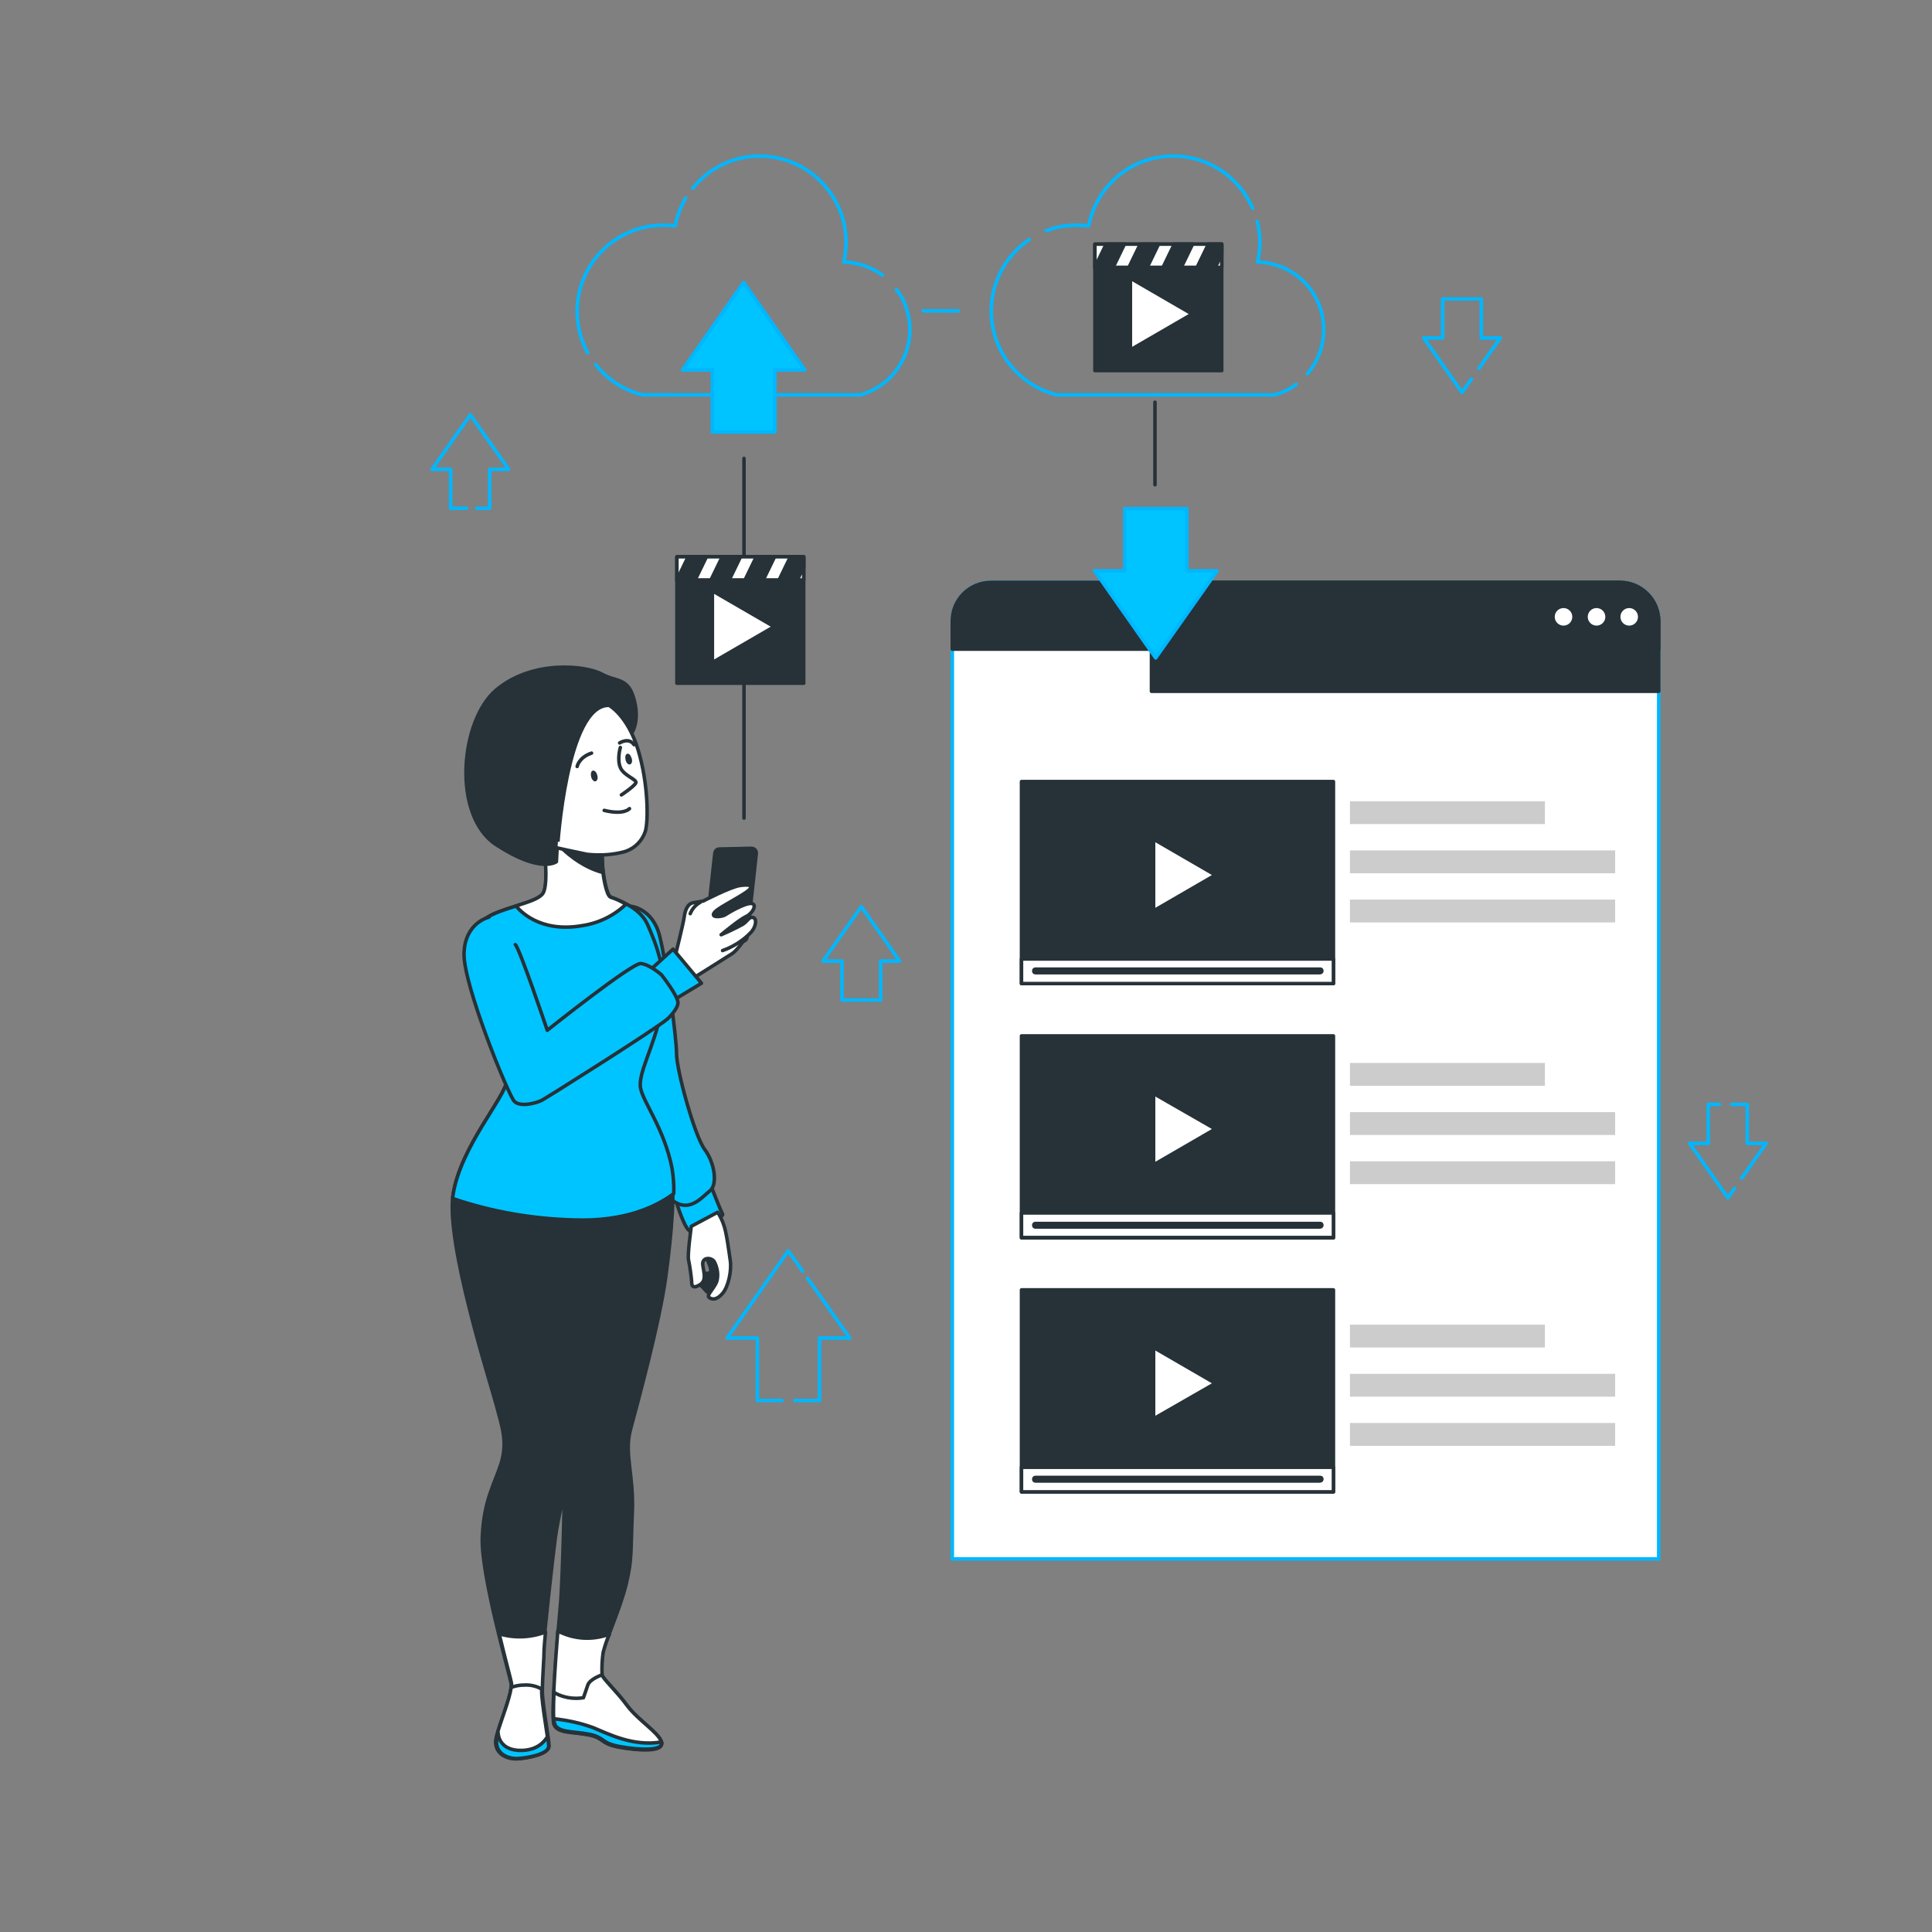 <?xml version="1.0" encoding="utf-8"?>
<!-- Generator: Adobe Illustrator 25.4.1, SVG Export Plug-In . SVG Version: 6.00 Build 0)  -->
<svg version="1.1" id="Layer_1" xmlns="http://www.w3.org/2000/svg" xmlns:xlink="http://www.w3.org/1999/xlink" x="0px" y="0px"
	 viewBox="0 0 550 550" style="enable-background:new 0 0 550 550;" xml:space="preserve">
<rect x="0" y="0" width="550" height="550" fill="#808080" stroke="none"/>
<style type="text/css">
	.st0{fill:#FFFFFF;}
	.st1{fill:none;stroke:#00B7FF;stroke-linecap:round;stroke-linejoin:round;}
	.st2{fill:none;stroke:#263238;stroke-linecap:round;stroke-linejoin:round;}
	.st3{fill:#263238;stroke:#263238;stroke-linecap:round;stroke-linejoin:round;}
	.st4{fill:#FFFFFF;stroke:#263238;stroke-linecap:round;stroke-linejoin:round;}
	.st5{fill:#FFFFFF;stroke:#00B7FF;stroke-linecap:round;stroke-linejoin:round;}
	.st6{fill:#263238;}
	.st7{fill:#CCCCCC;}
	.st8{fill:#00C4FF;stroke:#263238;stroke-linecap:round;stroke-linejoin:round;}
	.st9{fill:#00C4FF;stroke:#00B7FF;stroke-linecap:round;stroke-linejoin:round;}
</style>
<g>
	<g>
		<path class="st0" d="M1259.4,201.2h-140.8c-13.7,0-24.9-11.2-24.9-24.9v-277.7c0-13.7,11.2-24.9,24.9-24.9h140.8
			c13.7,0,24.9,11.2,24.9,24.9v64.5c0,2.3-1.9,4.3-4.3,4.3h-86.7V96h86.8c2.3,0,4.3,1.9,4.3,4.3v76.1
			C1284.4,190,1273.2,201.2,1259.4,201.2z M1118.6-117.8c-9,0-16.4,7.4-16.4,16.4v277.7c0,9,7.4,16.4,16.4,16.4h140.8
			c9,0,16.4-7.4,16.4-16.4v-71.8H1189c-2.3,0-4.3-1.9-4.3-4.3V-36.9c0-2.3,1.9-4.3,4.3-4.3h86.8v-60.3c0-9-7.4-16.4-16.4-16.4
			L1118.6-117.8L1118.6-117.8z"/>
	</g>
	<g>
		<path class="st0" d="M1280.1,157.5h-182.2c-2.3,0-4.3-1.9-4.3-4.3c0-2.4,1.9-4.3,4.3-4.3H1280c2.3,0,4.3,1.9,4.3,4.3
			C1284.3,155.6,1282.4,157.5,1280.1,157.5z"/>
	</g>
	<g>
		<path class="st0" d="M1220.7-85.6h-63.4c-9,0-16.3-7.3-16.3-16.3v-20.2c0-2.3,1.9-4.3,4.3-4.3h87.6c2.3,0,4.3,1.9,4.3,4.3v20.1
			C1237.1-92.9,1229.7-85.6,1220.7-85.6z M1149.5-117.8v15.9c0,4.3,3.5,7.8,7.8,7.8h63.4c4.3,0,7.8-3.5,7.8-7.8v-15.9H1149.5z"/>
	</g>
	<g>
		<path class="st0" d="M1196.7-101.7h-15.4c-2.3,0-4.3-1.9-4.3-4.3c0-2.3,1.9-4.3,4.3-4.3h15.3c2.3,0,4.3,1.9,4.3,4.3
			S1199-101.7,1196.7-101.7z"/>
	</g>
	<g>
		<path class="st0" d="M1204,179.3h-29.9c-2.3,0-4.3-1.9-4.3-4.3c0-2.3,1.9-4.3,4.3-4.3h29.9c2.3,0,4.3,1.9,4.3,4.3
			C1208.2,177.4,1206.3,179.3,1204,179.3z"/>
	</g>
	<g>
		<path class="st0" d="M1388.7,104.5H1189c-2.3,0-4.3-1.9-4.3-4.3V-36.9c0-2.3,1.9-4.3,4.3-4.3h199.7c10.3,0,18.6,7.6,18.6,16.9
			V87.6C1407.3,96.9,1399,104.5,1388.7,104.5z M1193.3,96h195.4c5.5,0,10.1-3.8,10.1-8.4V-24.3c0-4.5-4.6-8.4-10.1-8.4h-195.4V96z"
			/>
	</g>
	<g>
		<path class="st0" d="M1403,25h-214c-2.3,0-4.3-1.9-4.3-4.3v-32.1c0-2.3,1.9-4.3,4.3-4.3h214c2.3,0,4.3,1.9,4.3,4.3v32.1
			C1407.3,23.1,1405.4,25,1403,25z M1193.3,16.5h205.5V-7.1h-205.5V16.5z"/>
	</g>
	<g>
		<path class="st0" d="M1189,120.8c-2.3,0-4.3-1.9-4.3-4.3V-53.2c0-2.3,1.9-4.3,4.3-4.3c2.3,0,4.3,1.9,4.3,4.3v169.7
			C1193.3,118.9,1191.4,120.8,1189,120.8z"/>
	</g>
	<g>
		<g>
			<path class="st0" d="M1234.7,85.2c-13,0-23.6-10.6-23.6-23.6s10.6-23.6,23.6-23.6s23.6,10.6,23.6,23.6S1247.7,85.2,1234.7,85.2z
				 M1234.7,46.5c-8.3,0-15.1,6.8-15.1,15.1s6.8,15.1,15.1,15.1c8.3,0,15.1-6.8,15.1-15.1S1243,46.5,1234.7,46.5z"/>
		</g>
		<g>
			<path class="st0" d="M1335.8,85.2c-0.8,0-1.6-0.2-2.2-0.6c-1.3-0.8-2-2.1-2-3.6V40.1c0-1.5,0.8-2.8,2-3.6
				c1.3-0.8,2.8-0.8,4.1-0.2l40.9,20.4c1.4,0.7,2.3,2.2,2.3,3.8c0,1.6-0.9,3.1-2.3,3.8l-40.9,20.4
				C1337.1,85,1336.5,85.2,1335.8,85.2z M1340.1,46.9V74l27.1-13.6L1340.1,46.9z"/>
		</g>
	</g>
</g>
<g>
	<g>
		<path class="st0" d="M-136.7-183.2h-166.1c-14.7,0-26.7-11.9-26.7-26.7v-360.6c0-14.7,11.9-26.7,26.7-26.7H-100
			c14.7,0,26.7,11.9,26.7,26.7v251.9c0,3.1-2.5,5.7-5.6,5.7c-39.4,0.3-71.5,32.9-71.5,72.3c0,17.7,6.5,34.6,18.1,47.9
			c1.6,1.7,1.9,4,0.9,6.2C-132.4-184.4-134.4-183.2-136.7-183.2z M-302.9-585.7c-8.4,0-15.2,6.8-15.2,15.2v360.6
			c0,8.4,6.8,15.2,15.2,15.2h154.7c-9-13.5-13.8-29.5-13.8-45.9c0-22.2,8.5-43.1,24.2-58.9c14.3-14.4,32.9-23,52.9-24.5v-246.5
			c0-8.4-6.8-15.2-15.2-15.2H-302.9z M-79-318.5L-79-318.5L-79-318.5z"/>
	</g>
	<g>
		<path class="st0" d="M-155.5-245.7h-168.3c-3.1,0-5.7-2.6-5.7-5.7c0-3.1,2.6-5.7,5.7-5.7h168.3c3.1,0,5.7,2.6,5.7,5.7
			C-149.8-248.3-152.4-245.7-155.5-245.7z"/>
	</g>
	<g>
		<path class="st0" d="M-191.9-559.5H-211c-17.5,0-31.8-14.3-31.8-31.8c0-3.1,2.6-5.7,5.7-5.7h71.4c3.1,0,5.7,2.6,5.7,5.7
			C-160.1-573.9-174.4-559.5-191.9-559.5z M-230.6-585.7c2.5,8.5,10.2,14.7,19.5,14.7h19.1c9.3,0,17.1-6.2,19.5-14.7H-230.6z"/>
	</g>
	<g>
		<path class="st0" d="M-189.3-202.7h-24.4c-8.1,0-14.7-6.5-14.7-14.7v-5.4c0-8.1,6.5-14.7,14.7-14.7h24.4c8.1,0,14.7,6.5,14.7,14.7
			v5.4C-174.6-209.3-181.2-202.7-189.3-202.7z M-213.7-226.2c-1.7,0-3.3,1.6-3.3,3.3v5.4c0,1.7,1.6,3.3,3.3,3.3h24.4
			c1.7,0,3.3-1.6,3.3-3.3v-5.4c0-1.7-1.6-3.3-3.3-3.3H-213.7z"/>
	</g>
	<g>
		<path class="st0" d="M-140.3-387.5H-247c-2.8,0-5.3-2-5.6-4.8l-13.3-89.8c-0.3-1.7,0.3-3.3,1.4-4.7c1.1-1.4,2.6-2,4.3-2h153.3
			c1.9,0,3.6,0.9,4.7,2.5s1.4,3.6,0.6,5.3l-33.2,89.8C-135.8-389-137.8-387.5-140.3-387.5z M-242.1-399h97.9l29-78.3h-138.5
			L-242.1-399z"/>
	</g>
	<g>
		<path class="st0" d="M-260.4-477.3c-2.6,0-5-1.7-5.6-4.3l-7.9-33.4l-23.6-6.4c-3.1-0.8-4.8-3.9-4-7c0.8-3.1,3.9-4.8,7-4l26.8,7.1
			c2,0.6,3.6,2.2,4,4.2l8.7,36.6c0.8,3.1-1.1,6.2-4.2,6.8C-259.4-477.3-259.9-477.3-260.4-477.3z"/>
	</g>
	<g>
		<g>
			<path class="st0" d="M-227-349c-13.8,0-25-11.2-25-25s11.2-25,25-25c13.8,0,25,11.2,25,25S-213.2-349-227-349z M-227-387.5
				c-7.4,0-13.5,6-13.5,13.5c0,7.4,6,13.5,13.5,13.5c7.4,0,13.5-6,13.5-13.5C-213.5-381.4-219.6-387.5-227-387.5z"/>
		</g>
		<g>
			<path class="st0" d="M-161.2-349c-13.8,0-25-11.2-25-25s11.2-25,25-25c13.8,0,25,11.2,25,25C-136.1-360.2-147.4-349-161.2-349z
				 M-161.2-387.5c-7.4,0-13.5,6-13.5,13.5c0,7.4,6,13.5,13.5,13.5c7.4,0,13.5-6,13.5-13.5C-147.7-381.4-153.6-387.5-161.2-387.5z"
				/>
		</g>
	</g>
	<g>
		<path class="st0" d="M-126-320.5H-277c-3.1,0-5.7-2.6-5.7-5.7c0-3.1,2.6-5.7,5.7-5.7H-126c3.1,0,5.7,2.6,5.7,5.7
			C-120.3-323.1-122.8-320.5-126-320.5z"/>
	</g>
	<g>
		<path class="st0" d="M-138.7-284.2H-277c-3.1,0-5.7-2.6-5.7-5.7c0-3.1,2.6-5.7,5.7-5.7h138.2c3.1,0,5.7,2.6,5.7,5.7
			C-133-286.8-135.5-284.2-138.7-284.2z"/>
	</g>
	<g>
		<path class="st0" d="M-78.2-156.8c-46.2,0-83.8-37.5-83.8-83.8s37.5-83.8,83.8-83.8s83.8,37.5,83.8,83.8
			C5.4-194.4-32.2-156.8-78.2-156.8z M-78.2-312.9c-39.9,0-72.3,32.4-72.3,72.3s32.4,72.3,72.3,72.3S-6-200.7-6-240.6
			S-38.4-312.9-78.2-312.9z"/>
	</g>
	<g>
		<g>
			<path class="st0" d="M-77.6-176.2c-3.9,0-7.9-0.3-11.8-1.2c-15.8-3.1-29.5-12.3-38.3-25.6c-9-13.3-12.1-29.5-9-45.1
				c3.1-15.8,12.3-29.5,25.6-38.3c13.3-9,29.5-12.1,45.1-9c8.5,1.7,16.9,5.3,23.9,10.5c2.5,1.9,3.1,5.4,1.2,8.1
				c-1.9,2.5-5.4,3.1-8.1,1.2c-5.7-4.2-12.4-7.1-19.4-8.5c-12.7-2.5-25.7,0-36.6,7.3c-10.9,7.3-18.1,18.3-20.8,31
				c-2.5,12.7,0,25.7,7.3,36.6s18.3,18.1,31,20.8c12.7,2.5,25.7,0,36.6-7.3s18.1-18.3,20.8-31c0.6-3.1,3.6-5.1,6.7-4.5
				s5.1,3.6,4.5,6.7c-3.1,15.8-12.3,29.5-25.6,38.3C-54.4-179.6-65.8-176.2-77.6-176.2z"/>
		</g>
		<g>
			<path class="st0" d="M-67.2-270.2c-2.6,0-5-1.9-5.6-4.5c-0.6-3.1,1.4-6,4.5-6.8l14-2.8l-6.8-11.9c-1.6-2.8-0.6-6.2,2.2-7.8
				s6.2-0.6,7.8,2.2l10.9,18.8c0.9,1.6,1.1,3.6,0.3,5.3s-2.3,2.9-4,3.3l-21.7,4.5C-66.5-270.2-66.8-270.2-67.2-270.2z"/>
		</g>
	</g>
</g>
<path class="st1" d="M195.2,56.4c-1.4,2.4-2.5,5.1-3,7.9c-1.1-0.1-2.2-0.2-3.3-0.2c-13.6,0-24.6,11-24.6,24.5c0,4.1,1,8.2,3,11.8"/>
<path class="st1" d="M251.2,78.3c-3.2-2.3-7-3.6-11-3.7c3.1-13.2-5.1-26.4-18.3-29.5c-9.2-2.2-18.8,1.1-24.7,8.5"/>
<path class="st1" d="M169.6,103.8c3.4,4.3,8,7.3,13.3,8.6H245c10.2-2.9,16.2-13.6,13.3-23.8c-0.6-2.2-1.7-4.4-3.1-6.2"/>
<path class="st1" d="M293,68.2c-11.2,7.6-14.2,22.8-6.6,34.1c3.4,5,8.5,8.6,14.4,10.1h62.1c2.2-0.6,4.3-1.6,6.1-3"/>
<path class="st1" d="M356.6,59.3c-5.4-12.5-19.8-18.2-32.3-12.9c-7.5,3.2-12.8,9.9-14.4,17.9c-1.1-0.1-2.2-0.2-3.3-0.2
	c-3,0-6,0.5-8.8,1.6"/>
<path class="st1" d="M372.2,106.4c6.9-8.1,6-20.3-2.1-27.2c-3.4-2.9-7.7-4.5-12.1-4.6c0.9-3.8,0.9-7.8-0.1-11.6"/>
<line class="st2" x1="211.8" y1="232.9" x2="211.8" y2="130.5"/>
<line class="st1" x1="262.8" y1="88.5" x2="272.8" y2="88.5"/>
<line class="st2" x1="328.8" y1="114.5" x2="328.8" y2="138"/>
<rect x="192.7" y="158.5" class="st3" width="36.1" height="36"/>
<polygon class="st4" points="220.4,178.4 202.8,168.2 202.8,188.6 "/>
<rect x="192.7" y="158.5" class="st4" width="36.1" height="6.6"/>
<polygon class="st3" points="192.7,165.1 197.9,165.1 201.1,158.5 195.9,158.5 "/>
<polygon class="st3" points="228.8,161.4 228.8,158.5 225,158.5 221.8,165.1 227,165.1 "/>
<polygon class="st3" points="210.8,158.5 205.6,158.5 202.4,165.1 207.6,165.1 "/>
<polygon class="st3" points="220.5,158.5 215.3,158.5 212.1,165.1 217.3,165.1 "/>
<rect x="311.7" y="69.5" class="st3" width="36.1" height="36"/>
<polygon class="st4" points="339.4,89.4 321.8,79.2 321.8,99.6 "/>
<rect x="311.7" y="69.5" class="st4" width="36.1" height="6.6"/>
<polygon class="st3" points="311.7,76.1 316.9,76.1 320.1,69.5 314.9,69.5 "/>
<polygon class="st3" points="347.8,72.4 347.8,69.5 344,69.5 340.8,76.1 346,76.1 "/>
<polygon class="st3" points="329.8,69.5 324.6,69.5 321.4,76.1 326.6,76.1 "/>
<polygon class="st3" points="339.5,69.5 334.3,69.5 331.1,76.1 336.3,76.1 "/>
<g id="freepik--Window--inject-5">
	<path class="st5" d="M282.1,165.8h179.1c6.1,0,11,4.9,11,11v267l0,0H271.1l0,0v-267C271.1,170.7,276,165.8,282.1,165.8
		C282.1,165.8,282.1,165.8,282.1,165.8L282.1,165.8z"/>
	<path class="st3" d="M461.2,165.8H327.8v31h144.4v-20C472.1,170.7,467.2,165.8,461.2,165.8z"/>
	<path class="st3" d="M461.2,165.8H282.1c-6.1,0-11,4.9-11,11v8h201.1v-8C472.2,170.7,467.2,165.8,461.2,165.8z"/>
	<circle class="st4" cx="445.1" cy="175.6" r="3"/>
	<circle class="st4" cx="454.5" cy="175.6" r="3"/>
	<circle class="st4" cx="463.8" cy="175.6" r="3"/>
	<rect x="290.8" y="222.5" class="st3" width="88.8" height="57.5"/>
	<rect x="290.8" y="273" class="st4" width="88.8" height="7"/>
	<polygon class="st4" points="346,249.1 328.4,238.9 328.4,259.3 	"/>
	<path class="st6" d="M375.7,277.4h-80.9c-0.6,0-1-0.4-1-1c0-0.6,0.4-1,1-1h81c0.6,0,1,0.4,1,1C376.8,277,376.3,277.4,375.7,277.4
		L375.7,277.4z"/>
	<rect x="290.8" y="294.9" class="st3" width="88.8" height="57.5"/>
	<rect x="290.8" y="345.3" class="st4" width="88.8" height="7"/>
	<polygon class="st4" points="346,321.4 328.4,311.3 328.4,331.6 	"/>
	<path class="st6" d="M375.7,349.8h-80.9c-0.6,0-1-0.4-1-1s0.4-1,1-1h81c0.6,0,1,0.4,1,1S376.3,349.8,375.7,349.8L375.7,349.8z"/>
	<rect x="290.8" y="367.2" class="st3" width="88.8" height="57.5"/>
	<rect x="290.8" y="417.7" class="st4" width="88.8" height="7"/>
	<polygon class="st4" points="346,393.8 328.4,383.6 328.4,403.9 	"/>
	<path class="st6" d="M375.7,422.1h-80.9c-0.6,0-1-0.4-1-1s0.4-1,1-1h81c0.6,0,1,0.4,1,1S376.3,422.1,375.7,422.1L375.7,422.1z"/>
	<rect x="384.3" y="228.1" class="st7" width="55.5" height="6.5"/>
	<rect x="384.3" y="242.1" class="st7" width="75.5" height="6.5"/>
	<rect x="384.3" y="256.1" class="st7" width="75.5" height="6.5"/>
	<rect x="384.3" y="302.6" class="st7" width="55.5" height="6.5"/>
	<rect x="384.3" y="316.6" class="st7" width="75.5" height="6.5"/>
	<rect x="384.3" y="330.6" class="st7" width="75.5" height="6.5"/>
	<rect x="384.3" y="377.1" class="st7" width="55.5" height="6.5"/>
	<rect x="384.3" y="391.1" class="st7" width="75.5" height="6.5"/>
	<rect x="384.3" y="405.1" class="st7" width="75.5" height="6.5"/>
</g>
<g id="freepik--Character--inject-5">
	<path class="st8" d="M202.1,336.8c0,0,3,7.8,3.6,8.8s-7.1,4.1-8.8,4.9s-4.5-8.8-4.5-8.8L202.1,336.8z"/>
	<path class="st8" d="M179.6,258c0,0,6.2,0.5,8.2,8.5s4.8,28.8,4.8,33.5s5.2,23.5,8,27.2s3.8,10,1.5,11.8s-6.2,7-11.5,2
		s-11.8-21.8-12.2-26.8s1.8-13.8,2-17.2s-0.2-24.8-2.2-29.5s-3-8-3-8S176.1,257.5,179.6,258z"/>
	<path class="st3" d="M200.8,357.5c0,0,1.9,3.5,1.5,4.5s-2.2,0.2-3,0.4s-1.3,2.6,0,3.4s2.2,3.2,4.1,2.6s2.6-5.2,2.6-8.4
		S202.5,354.9,200.8,357.5z"/>
	<path class="st4" d="M196.8,349.1c0,0-1.1,7.8-0.8,9.5c0.4,2,0.7,4.1,0.9,6.2c0,0.8,0,2.4,2.4,0.9s0.4-5,0.8-6.4s2.4-1.3,3.2-0.2
		c0.8,1.5,1.2,3.3,0.9,5c-0.2,2.1-3.2,4.5-2.4,5.2s2.2,0.9,3.9-1.1s2.6-6.5,2.2-9.3s-1.1-8.2-1.9-10.3c-0.4-1.2-1-2.4-1.7-3.5
		L196.8,349.1z"/>
	<path class="st3" d="M154.8,239.1c0,0,1.7,12.8-0.2,15.3s-8.9,3.4-14.3,5.9c-5.4,2.5-4.9,6-4.9,10.8s9.4,31.6,8.9,36.5
		s-13.1,18.7-15.3,32.4s10.6,53.6,12.3,60s3.2,10.4,1.4,16.5c-1.9,6-5,10.6-5.4,21.2c-0.4,10.6,7.7,38.8,8.2,41.5
		c0.5,2.7-3.2,11.1-4.2,15.5s2.9,6.2,6,6s8.8-1.4,8.8-3.5s-1.9-11.9-1.9-15.6s0.5-9.6,0.5-12.1s2.7-26.7,3.4-31.8s2.6-13.1,2.6-13.1
		s-0.5,25.7-1.2,32.8s-2.7,31.1-1.7,33.6s5.2,2,9.8,2.9s3.2,2.5,8.7,3.5s12.8,1.4,11.9-1.3s-6.7-6.2-9.8-10.4s-6.9-7.6-7.1-8.7
		c-0.1-2.1,0-4.3,0.3-6.4c0.3-2.4,5-12.6,6.7-19.8s1.2-8.9,1.7-20s-2.4-16.8-0.5-23.9s8.2-30.1,10-43.2s2.7-25.1,1.5-31
		c-2.2-11-7.9-18.3-8.9-22.5s3.7-11.6,5.9-22.2s-1.8-19.7-4-24.7c-2.2-5-9.2-7.2-10.4-7.7s-2.2-6.1-2.4-9.6s-0.2-5.4-0.2-5.4
		L154.8,239.1z"/>
	<path class="st4" d="M141.4,494.6c1-4.4,4.7-12.8,4.2-15.5c-0.2-1.1-1.8-6.9-3.5-14c4.3,1.3,9,1.1,13.2-0.5
		c-0.2,2.4-0.4,4.2-0.4,4.8c0,2.5-0.5,8.4-0.5,12.1s1.9,13.5,1.9,15.6s-5.6,3.4-8.8,3.5S140.4,499,141.4,494.6z M188.3,495.9
		c-0.8-2.7-6.7-6.2-9.8-10.4s-6.9-7.6-7.1-8.7c-0.1-2.1,0-4.3,0.3-6.4c0.5-1.8,1-3.5,1.8-5.2c-4.8,1.8-10.1,1.5-14.7-0.9
		c-0.8,9.9-1.8,24.7-1.1,26.6c1,2.5,5.2,2,9.8,2.9s3.2,2.5,8.7,3.5S189.1,498.6,188.3,495.9L188.3,495.9z"/>
	<path class="st4" d="M188.3,495.9c-0.8-2.7-6.7-6.2-9.8-10.4s-6.9-7.6-7.1-8.7c0,0-3.6,1.2-4.1,3c-0.4,1.2-0.8,2.4-1.2,3.5
		c-2.4,0.4-4.8,0.1-7-0.8c-0.5-0.2-1-0.5-1.4-0.7c-0.2,4.6-0.2,8.1,0.1,9c1,2.5,5.2,2,9.8,2.9s3.2,2.5,8.7,3.5
		S189.1,498.6,188.3,495.9z"/>
	<path class="st8" d="M188.3,495.9c-8,1.4-15.1-2.3-19.5-4.1c-3.6-1.3-7.3-2.1-11.1-2.5c0,0.5,0.1,1,0.2,1.5c1,2.5,5.2,2,9.8,2.9
		s3.2,2.5,8.7,3.5S189.1,498.6,188.3,495.9z"/>
	<path class="st4" d="M154.3,480.9c-1.5-0.9-3.3-1.3-5-1.2c-1.3,0-2.6,0.2-3.8,0.7c-0.4,3.5-3.3,10.3-4.2,14.1c-1,4.4,2.9,6.2,6,6
		s8.8-1.4,8.8-3.5s-1.9-11.9-1.9-15.6L154.3,480.9z"/>
	<path class="st8" d="M156.2,497.1c0-0.5-0.1-1.5-0.3-2.8c-1,1.7-3,3.8-7.1,4c-7,0.3-7-5-7-5l0,0c-0.1,0.4-0.2,0.9-0.3,1.3
		c-1,4.4,2.9,6.2,6,6S156.2,499.3,156.2,497.1z"/>
	<path class="st8" d="M182.4,310c-1-4.2,3.7-11.6,5.9-22.2s-1.8-19.7-4-24.7c-2.2-5-9.2-7.2-10.4-7.7s-2.2-6.1-2.4-9.6
		s-0.2-5.4-0.2-5.4l-16.5-1.3c0,0,1.7,12.8-0.2,15.3s-8.9,3.4-14.3,5.9c-5.4,2.5-4.9,6-4.9,10.8s9.4,31.6,8.9,36.5
		s-13.1,18.7-15.3,32.4c-0.1,0.4-0.1,0.8-0.1,1.2c11.2,3.8,22.8,5.8,34.6,6.1c14.6,0.5,23.5-3.9,28.3-7.5c0.1-2.4-0.1-4.9-0.5-7.3
		C189.1,321.5,183.4,314.2,182.4,310z"/>
	<path class="st4" d="M173.8,255.4c-1.2-0.5-2.2-6.1-2.4-9.6s-0.2-5.4-0.2-5.4l-16.5-1.3c0,0,1.7,12.8-0.2,15.3
		c-1.1,1.5-4.2,2.4-7.6,3.5c0.8,1,6.5,7.8,18.9,5.6c4.6-0.7,9-2.8,12.4-6.1C176.8,256.6,175.4,255.9,173.8,255.4z"/>
	<path class="st3" d="M171.5,245.8c-0.2-3.5-0.2-5.4-0.2-5.4l-10.4-0.9l-0.9,2c0,0,5,5.2,11.7,6.9
		C171.6,247.5,171.5,246.6,171.5,245.8z"/>
	<path class="st3" d="M158.6,241.4l-0.2,3.9c0,0-4.4,3.5-17.1-4.8s-10.3-35.4,0-44.1c10.4-8.7,25.6-6.9,30-4.5s7.6,0.8,9.3,7.6
		s-1.3,10-1.3,10s-2.8-3.1-4-3.8s-6,0.2-7.9,2.9s-5.1,20.9-5.6,24.7C161.2,236.1,160.1,238.9,158.6,241.4z"/>
	<path class="st4" d="M173.4,200.8c0,0,5.2,2.8,8.2,12.5s3,20.6,2.1,23.4c-0.9,2.7-3,4.8-5.7,5.7c-3.6,1-7.3,1.2-10.9,0.8
		c-3-0.6-8.4-1.8-8.4-1.8S161.2,200.5,173.4,200.8z"/>
	<path class="st2" d="M176.6,212.8c0,0-1,3.3,0,5.7s4.9,3.4,4.4,4.4s-4.1,3.4-4.1,3.4"/>
	<path class="st2" d="M179.2,230.2c0,0-1.5,1.9-7.2,0.5"/>
	<path class="st6" d="M170,220.6c0.3,0.8,0.1,1.6-0.4,1.8s-1.1-0.4-1.3-1.2s-0.1-1.6,0.4-1.8S169.8,219.8,170,220.6z"/>
	<path class="st6" d="M179.8,215.8c0.3,0.8,0.1,1.6-0.4,1.8s-1.1-0.4-1.3-1.2s-0.1-1.6,0.4-1.8S179.5,214.9,179.8,215.8z"/>
	<path class="st2" d="M164.3,218.2c0,0,0.5-2.6,4.1-3.8"/>
	<path class="st2" d="M176.4,211.5c0,0,2.6-1.7,4.1,0.5"/>
	<path class="st3" d="M211.4,268l-9.1,0.2c-0.8,0-1.4-0.6-1.4-1.4c0-0.1,0-0.1,0-0.2l2.6-23.7c0.1-0.7,0.6-1.2,1.3-1.2l9.1-0.2
		c0.8,0,1.4,0.6,1.4,1.3c0,0.1,0,0.1,0,0.2l-2.6,23.7C212.6,267.5,212,268,211.4,268z"/>
	<path class="st4" d="M192.3,271.8c0,0,2.2-8.7,2.5-10.9s1.2-3.7,2.5-3.9s2.9-0.5,2.9-0.5s7.7-4,10.4-4.4s3.7,0,2.9,1
		s-5.4,3.5-6.9,4.4s-3.5,2-3.5,2.9c0,0.9,2.7,0.5,3.4,0s5.6-3.4,7.4-3.2s0.3,2.9-1.5,3.7s-7.1,5.2-7.1,5.2c2.1-0.9,4.2-1.9,6.2-3
		c1.5-1,1.7-2.2,2.9-1.9s0.8,2.9-0.8,4.4c-1.7,1.5-3.2,4.5-5.2,5.9c-2,1.3-12.1,7.6-12.1,7.6l-5.2-6.6L192.3,271.8z"/>
	<path class="st2" d="M212.7,266.5c-2.1,1.8-4.4,3.2-7,4.1"/>
	<path class="st2" d="M199.3,256.9c-1.3,0.7-2.3,1.9-2.8,3.2"/>
	<polygon class="st8" points="191.6,270.2 199.7,279.9 192.1,284.5 185.8,275.5 	"/>
	<path class="st8" d="M139.2,261.1c0,0-6.9,1.5-7.1,10.4c-0.2,8.9,12.6,40.2,14.3,42s6.4,0.5,7.9-0.3s32.8-20.5,35.8-23.2
		c0,0,2.7-2.5,2.9-4.4s-4.7-8.1-4.7-8.1s-3.4-3-5.9-3.2c-2.5-0.2-26.6,19-26.6,19s-7.9-23.4-9.1-24.4"/>
</g>
<g id="freepik--Arrows--inject-5">
	<polyline class="st1" points="228.5,361.9 224.4,356.1 207,380.9 215.6,380.9 215.6,398.7 222.6,398.7 	"/>
	<polyline class="st1" points="226.3,398.7 233.3,398.7 233.3,380.9 241.9,380.9 229.9,363.9 	"/>
	<polygon class="st1" points="256.1,273.6 245.2,258.1 234.3,273.6 239.7,273.6 239.7,284.7 250.7,284.7 250.7,273.6 	"/>
	<polyline class="st1" points="421,104.9 427.1,96.2 421.7,96.2 421.7,85.1 410.7,85.1 410.7,96.2 405.3,96.2 416.2,111.7 
		418.9,107.9 	"/>
	<polyline class="st1" points="495.8,335.4 502.8,325.5 497.4,325.5 497.4,314.4 493,314.4 	"/>
	<polyline class="st1" points="489.5,314.4 486.3,314.4 486.3,325.5 481,325.5 491.9,341 493.8,338.3 	"/>
	<polyline class="st1" points="135.7,144.7 139.4,144.7 139.4,133.6 144.8,133.6 133.9,118.1 123,133.6 128.3,133.6 128.3,144.7 
		132.8,144.7 	"/>
	<polygon class="st9" points="229.1,105.3 211.7,80.4 194.3,105.3 202.8,105.3 202.8,123 220.6,123 220.6,105.3 	"/>
	<polygon class="st9" points="311.6,162.5 329,187.3 346.5,162.5 337.9,162.5 337.9,144.8 320.2,144.8 320.2,162.5 	"/>
</g>
</svg>
